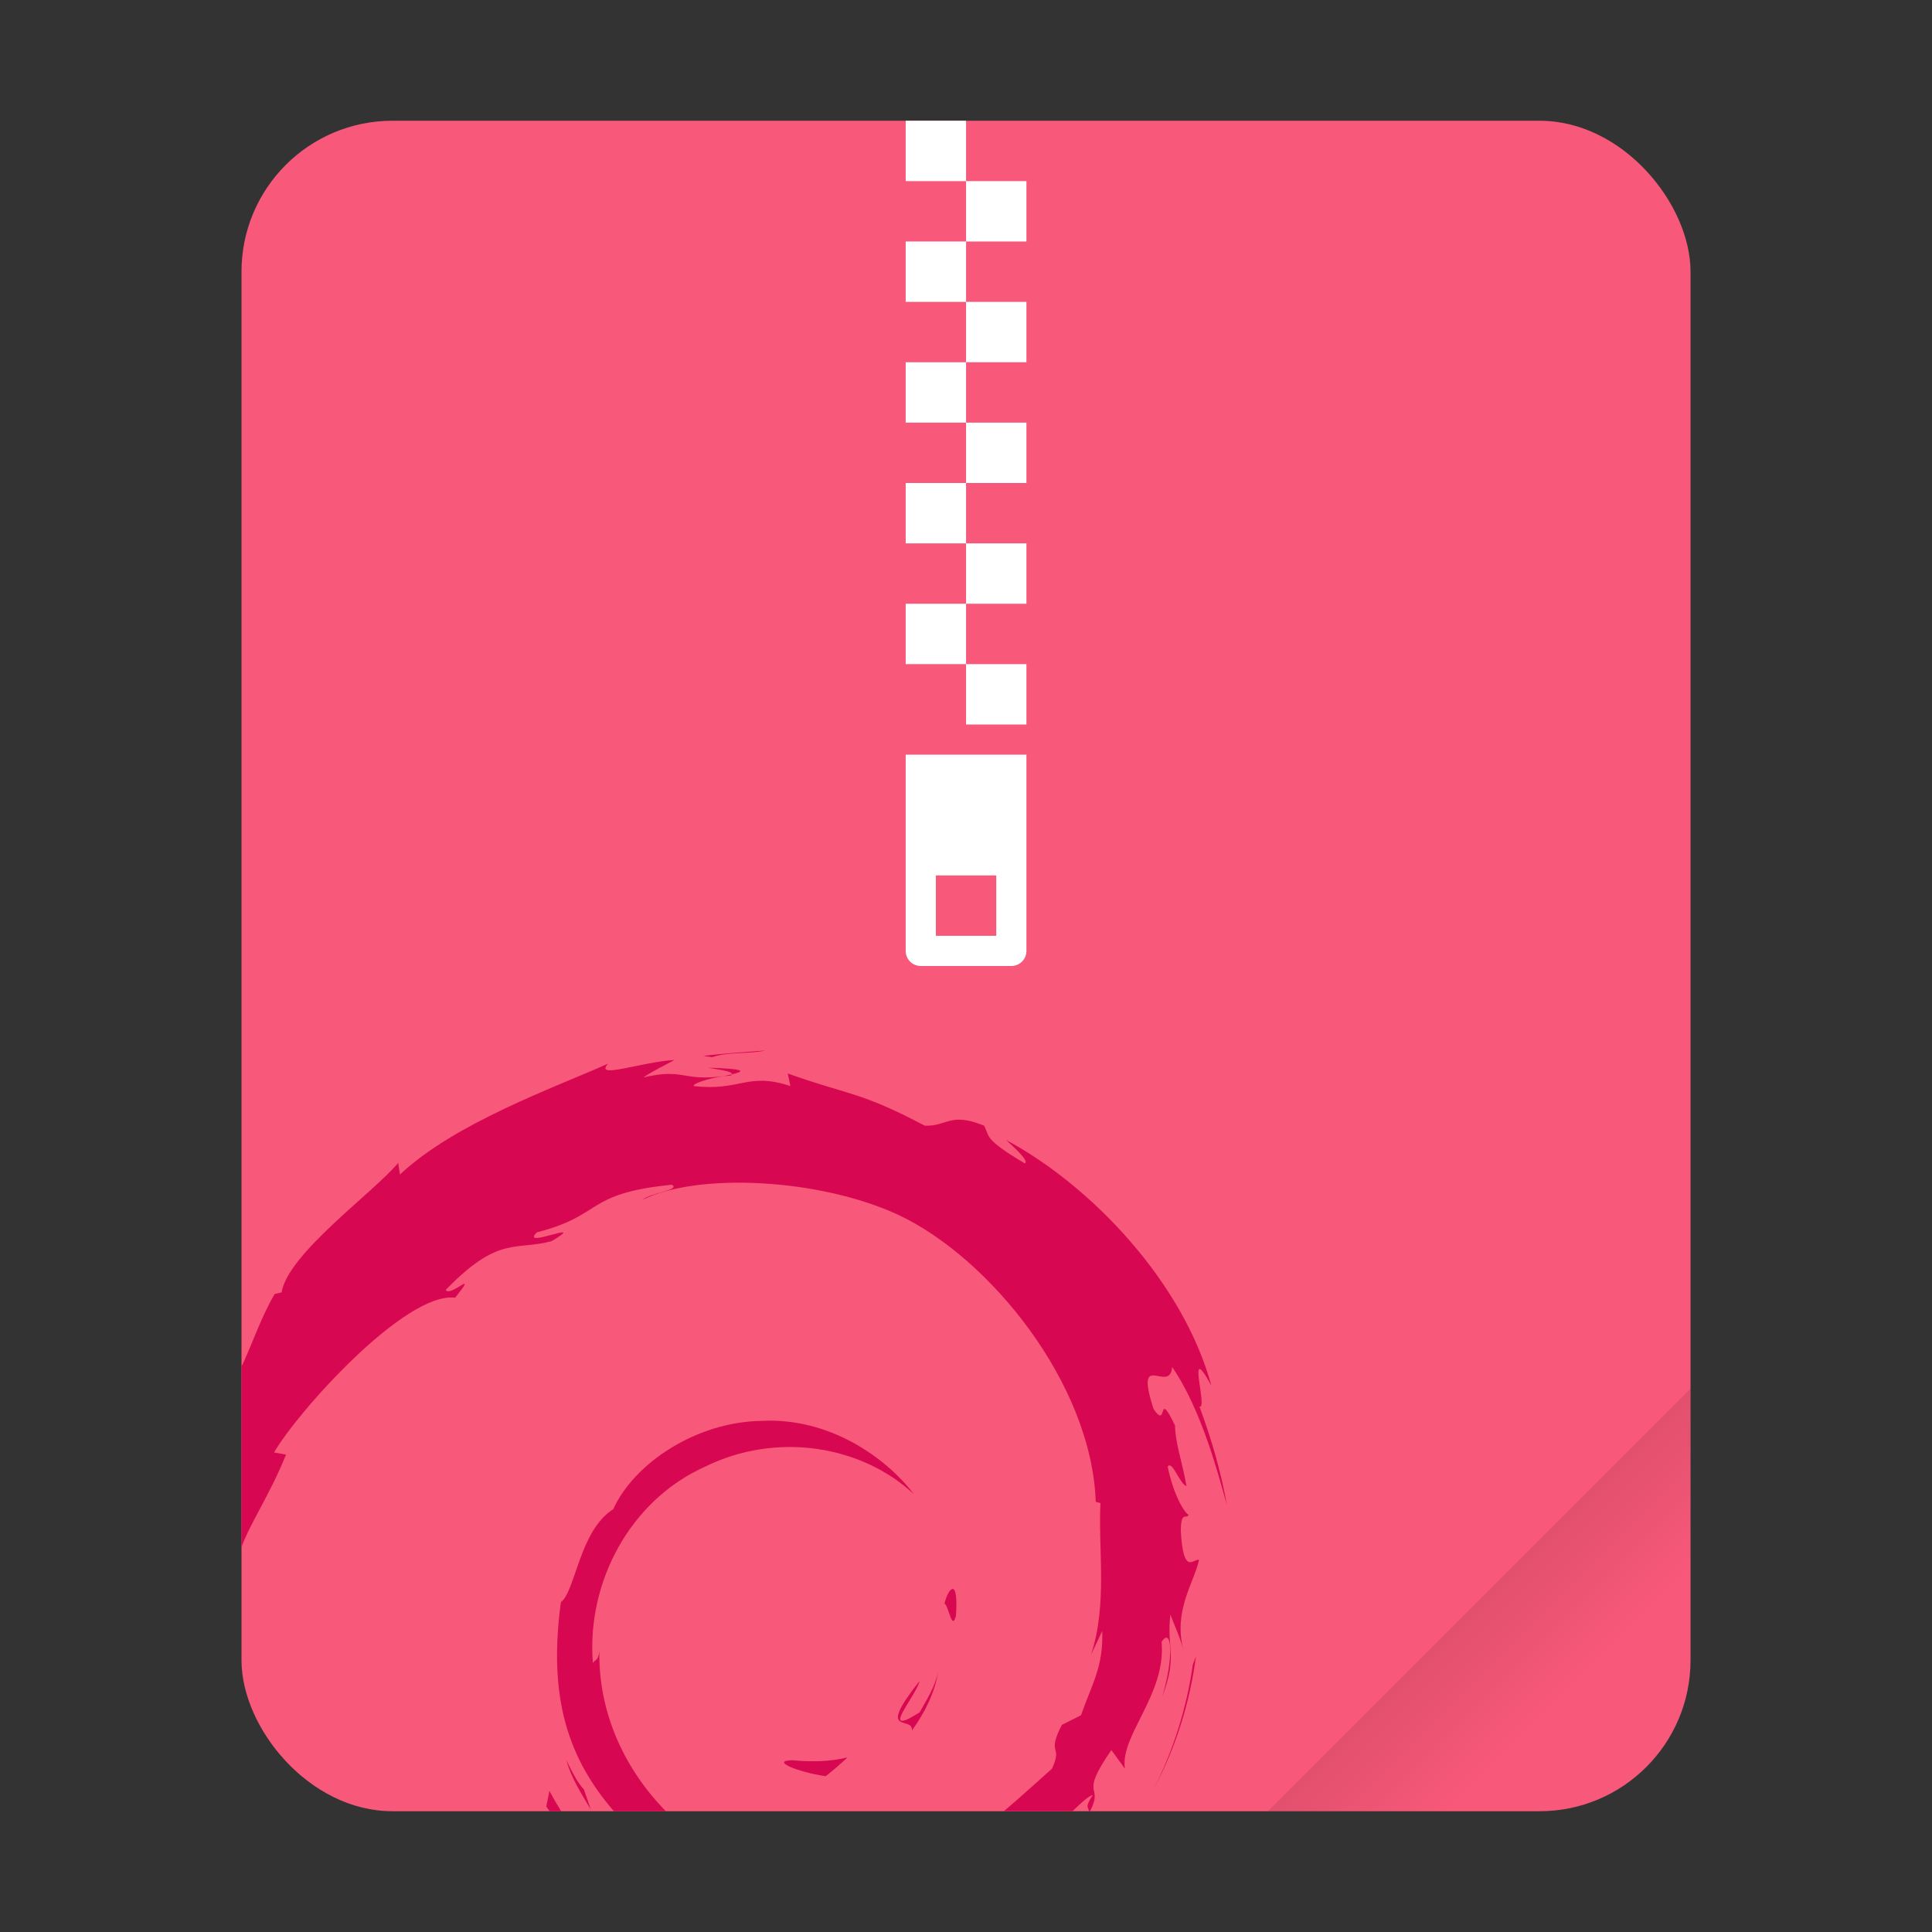 <svg width="64" height="64" version="1.1" viewBox="0 0 64 64" xmlns="http://www.w3.org/2000/svg">
 <rect x="0" y="0" width="64" height="64" fill="#333333" stroke="none"/>
 <defs>
  <linearGradient id="a" x1="49.571" x2="51.714" y1="52.714" y2="54.857" gradientTransform="matrix(2.333 0 0 2.333 -68.668 -72.001)" gradientUnits="userSpaceOnUse">
   <stop offset="0"/>
   <stop stop-opacity="0" offset="1"/>
  </linearGradient>
 </defs>
 <rect x="8" y="4" width="48.001" height="55.999" ry="5" fill="#f85879" style="paint-order:stroke fill markers"/>
 <path d="m55.999 46.002-14 14h9c2.77 0 5-2.23 5-5z" fill="url(#a)" fill-rule="evenodd" opacity=".15" stroke-width="8.819" style="paint-order:stroke fill markers"/>
 <path d="m30.002 25v6.5c0 0.277 0.223 0.5 0.5 0.5h3c0.277 0 0.5-0.223 0.5-0.5v-6.5zm1 4h2v2h-2z" color="#000000" fill="#fff" stroke-width="3.78"/>
 <path d="m32.002 4h-2v2h2zm0 2v2h2v-2zm0 2h-2v2h2zm0 2v2h2v-2zm0 2h-2v2h2zm0 2v2h2v-2zm0 2h-2v2h2zm0 2v2h2v-2zm0 2h-2v2h2zm0 2v2h2v-2z" color="#000000" fill="#fff" stroke-width="3.78"/>
 <path d="m25.354 34.799c-0.69 0.057-1.377 0.094-2.055 0.18l0.297 0.041c0.498-0.182 1.228-0.101 1.758-0.221zm-3.01 0.314c-1.121 0.068-2.679 0.653-2.199 0.121-1.829 0.816-5.074 1.965-6.896 3.674l-0.059-0.385c-0.835 1.002-3.64 2.99-3.863 4.289l-0.227 0.053c-0.434 0.736-0.716 1.572-1.06 2.328-0.014 0.024-0.025 0.036-0.039 0.059v5.994c0.3-0.822 0.95-1.75 1.473-3.061l-0.396-0.07c0.761-1.327 4.34-5.332 6-5.127 0.804-1.01-0.157-0.002-0.314-0.256 1.766-1.827 2.318-1.29 3.51-1.619 1.285-0.763-1.097 0.298-0.488-0.291 2.222-0.567 1.57-1.288 4.469-1.576 0.306 0.174-0.706 0.269-0.961 0.494 1.851-0.906 5.853-0.702 8.457 0.5 3.019 1.412 6.413 5.585 6.547 9.51l0.156 0.041c-0.077 1.56 0.236 3.364-0.312 5.021l0.371-0.785c0.044 1.192-0.348 1.768-0.703 2.793l-0.635 0.32c-0.522 1.014 0.047 0.643-0.326 1.449-0.404 0.359-1.015 0.918-1.592 1.408h2.273c0.302-0.293 0.553-0.523 0.668-0.529-0.286 0.43-0.127 0.388-0.131 0.529h0.043c0.476-0.925-0.407-0.414 0.705-2.025l0.449 0.617c-0.168-1.107 1.372-2.451 1.215-4.201 0.354-0.535 0.398 0.58 0.023 1.81 0.521-1.366 0.134-1.586 0.268-2.713 0.144 0.379 0.334 0.781 0.432 1.182-0.34-1.32 0.347-2.225 0.518-2.992-0.169-0.074-0.524 0.582-0.605-0.977 0.012-0.677 0.188-0.351 0.256-0.518-0.132-0.077-0.48-0.6-0.691-1.596 0.152-0.234 0.414 0.607 0.623 0.641-0.135-0.791-0.369-1.395-0.379-2.002-0.612-1.278-0.216 0.173-0.711-0.547-0.651-2.03 0.536-0.469 0.617-1.391 0.986 1.429 1.552 3.645 1.81 4.562-0.197-1.119-0.519-2.205-0.908-3.254 0.301 0.127-0.477-2.299 0.396-0.691-0.932-3.427-3.988-6.635-6.799-8.137 0.343 0.314 0.772 0.711 0.617 0.773-1.399-0.832-1.149-0.899-1.35-1.25-1.138-0.463-1.214 0.037-1.967 0-2.147-1.139-2.558-1.016-4.533-1.728l0.086 0.418c-1.422-0.474-1.657 0.178-3.193 0-0.093-0.072 0.494-0.26 0.977-0.33-1.375 0.182-1.309-0.276-2.654 0.045 0.331-0.232 0.682-0.385 1.035-0.582zm1.107 0.256c0.394 0.07 0.851 0.126 0.785 0.221 0.432-0.096 0.53-0.183-0.785-0.221zm0.785 0.221-0.273 0.059 0.256-0.023 0.018-0.035zm0.984 11.479c-2.182 0.036-4.225 1.42-4.906 2.926-1.117 0.703-1.248 2.712-1.734 3.08-0.44 3.228 0.283 5.219 1.756 6.924h1.721c-1.337-1.363-2.233-3.214-2.203-5.295-0.044 0.332-0.124 0.25-0.215 0.383-0.212-2.69 1.247-5.389 3.701-6.494 2.4-1.188 5.214-0.701 6.932 0.902-0.944-1.237-2.825-2.547-5.051-2.426zm6.336 5.568c-0.091 0.002-0.209 0.229-0.268 0.482 0.137 0.072 0.246 0.937 0.379 0.402 0.045-0.664-0.02-0.887-0.111-0.885zm8.061 2.234-0.104 0.273c-0.198 1.41-0.63 2.809-1.287 4.104 0.727-1.366 1.192-2.863 1.391-4.377zm-8.537 0.5c-0.099 0.489-0.367 0.909-0.617 1.355-1.379 0.868-0.129-0.514 0-1.041-1.482 1.867-0.202 1.119-0.256 1.641 0.441-0.607 0.76-1.269 0.873-1.955zm-3.008 2.846c-0.599 0.147-1.207 0.149-1.822 0.094-0.737 0.01 0.137 0.381 1.1 0.529 0.267-0.208 0.507-0.419 0.723-0.623zm-9.307 0.1c0.163 0.598 0.499 1.106 0.809 1.629l-0.232-0.668c-0.257-0.284-0.405-0.621-0.576-0.961zm-0.564 1.006-0.105 0.52c0.038 0.052 0.072 0.104 0.109 0.156h0.383c-0.126-0.216-0.231-0.374-0.387-0.676z" fill="#d70751" stroke-width=".494"/>
</svg>
